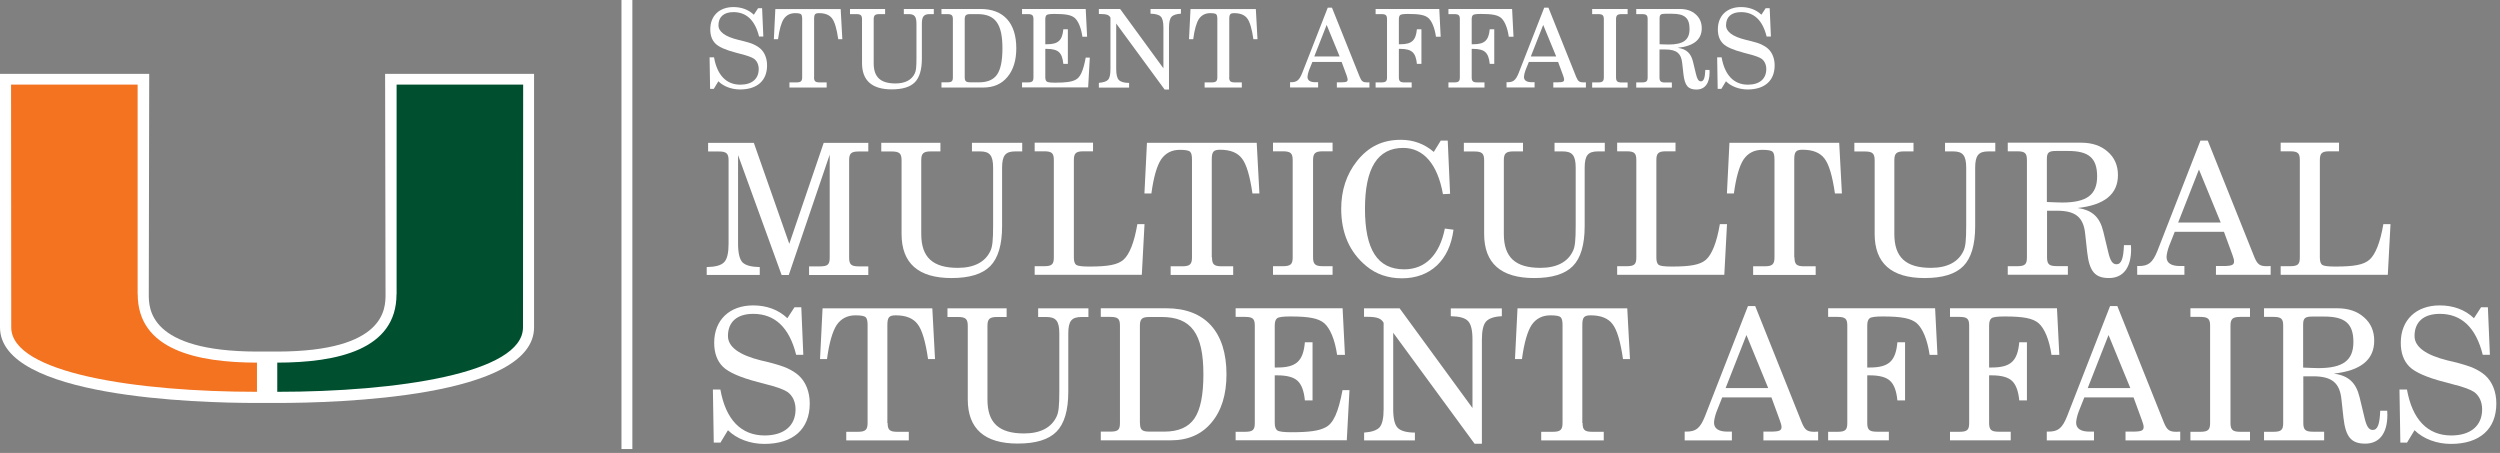 <?xml version="1.0" encoding="UTF-8"?>
<svg id="Layer_1" xmlns="http://www.w3.org/2000/svg" version="1.1" viewBox="0 0 287 52">
  <rect x="0" y="0" width="287" height="52" fill="#808080" stroke="none"/>
  <!-- Generator: Adobe Illustrator 29.1.0, SVG Export Plug-In . SVG Version: 2.1.0 Build 142)  -->
  <defs>
    <style>
      .st0 {
        fill: #005030;
      }

      .st1 {
        fill: #fff;
      }

      .st2 {
        fill: none;
        stroke: #fff;
        stroke-width: 1.25px;
      }

      .st3 {
        fill: #f37321;
      }
    </style>
  </defs>
  <path class="st1" d="M44.21,8.48l.05,25.31c0,1.62,0,6.55-12.42,6.57h-1.17s-1.17,0-1.17,0c-12.42-.02-12.42-4.95-12.42-6.57l.05-25.31H0v29.1c.01,8.05,22.58,8.68,29.5,8.68h2.32c6.92,0,29.49-.63,29.49-8.68V8.48s-17.11,0-17.11,0Z"/>
  <path class="st0" d="M45.53,33.78V9.71h14.53s-.02,26.91-.02,27.87c0,5.28-14.5,7.4-28.21,7.4,0-.66,0-2.3,0-3.35,6.86-.01,13.69-1.46,13.69-7.85"/>
  <path class="st3" d="M15.8,33.78V9.71H1.27s.02,26.91.02,27.87c0,5.28,14.5,7.4,28.21,7.4,0-.66,0-2.3,0-3.35-6.86-.01-13.69-1.46-13.69-7.85"/>
  <line class="st2" x1="71.97" x2="71.97" y2="51.55"/>
  <g>
    <path class="st1" d="M81.96,10.2h-.44l-.06-3.62h.51c.36,2.05,1.41,3.14,3.02,3.14,1.34,0,2.11-.67,2.11-1.79,0-.51-.2-.94-.55-1.19-.24-.16-.73-.35-1.49-.54l-.56-.15c-1.19-.31-1.99-.66-2.37-1.05-.39-.39-.59-.92-.59-1.64,0-1.55,1.05-2.55,2.66-2.55.91,0,1.72.29,2.34.88l.49-.75h.46l.14,3.25h-.49c-.46-1.86-1.45-2.8-2.94-2.8-1.1,0-1.72.55-1.72,1.51,0,.74.75,1.3,2.26,1.67l.34.08c.7.17,1.19.32,1.47.46.29.14.54.29.75.48.5.45.76,1.14.76,1.92,0,1.75-1.14,2.76-3.1,2.76-.96,0-1.89-.34-2.49-.94l-.52.86Z"/>
    <path class="st1" d="M93.45,8.86c0,.46.14.6.65.6h.8v.59h-4.27v-.59h.8c.51,0,.66-.14.66-.6V2.17c0-.26-.04-.44-.12-.52-.07-.09-.31-.14-.7-.14-.56,0-.99.23-1.29.66-.29.44-.51,1.21-.66,2.33h-.48l.17-3.46h7.5l.19,3.46h-.47c-.17-1.2-.41-2-.71-2.39-.3-.4-.8-.6-1.49-.6-.45,0-.57.12-.57.66v6.7Z"/>
    <path class="st1" d="M97.56,1.03h4.05v.59h-.65c-.51,0-.66.14-.66.6v5.05c0,1.59.79,2.31,2.5,2.31,1.11,0,1.87-.4,2.22-1.16.14-.29.19-.7.19-1.74v-3.94c0-.86-.24-1.12-.9-1.12h-.55v-.59h3.44v.59h-.46c-.69,0-.91.28-.91,1.12v3.99c0,1.27-.28,2.19-.81,2.72-.54.54-1.41.81-2.65.81-2.26,0-3.41-1.01-3.41-3.01V2.22c0-.46-.15-.6-.66-.6h-.72v-.59Z"/>
    <path class="st1" d="M108.08,10.05v-.6h.65c.54,0,.66-.12.66-.59V2.22c0-.46-.12-.6-.66-.6h-.65v-.59h4.49c2.64,0,4.1,1.61,4.1,4.51,0,1.39-.34,2.49-1.02,3.3-.67.81-1.6,1.21-2.79,1.21h-4.77ZM110.75,8.86c0,.46.14.59.65.59h1.01c.96,0,1.65-.3,2.06-.9.41-.6.61-1.6.61-3.01,0-2.8-.82-3.92-2.86-3.92h-.82c-.51,0-.65.14-.65.6v6.65Z"/>
    <path class="st1" d="M117.33,10.05v-.59h.65c.54,0,.66-.14.66-.6V2.22c0-.46-.12-.6-.66-.6h-.65v-.59h7.31l.16,3.19h-.54c-.15-1.04-.48-1.81-.88-2.16-.4-.34-1.04-.46-2.32-.46-.49,0-.79.04-.9.12-.11.09-.16.25-.16.5v2.86h.18c1.3,0,1.77-.44,1.89-1.72h.52v3.97h-.52c-.06-.64-.22-1.09-.5-1.34-.26-.25-.72-.38-1.39-.38h-.18v3.25c0,.26.06.42.18.51.12.09.45.12.99.12,1.16,0,1.85-.09,2.3-.33.55-.26.89-1.04,1.17-2.55h.47l-.19,3.42h-7.6Z"/>
    <path class="st1" d="M126.15,10.05v-.54c.52-.04.88-.16,1.06-.36.19-.21.27-.62.27-1.24V2.02c-.16-.3-.44-.41-1.12-.41h-.21v-.58h2.44l4.97,6.81V3.17c0-.65-.1-1.07-.31-1.27-.2-.21-.59-.31-1.17-.33v-.54h3.49v.54c-.52.03-.89.15-1.08.36-.19.21-.29.62-.29,1.24v7.11h-.5l-5.56-7.58v5.22c0,.64.1,1.06.31,1.27s.61.33,1.17.33v.54h-3.47Z"/>
    <path class="st1" d="M141.11,8.86c0,.46.14.6.65.6h.8v.59h-4.27v-.59h.8c.51,0,.66-.14.66-.6V2.17c0-.26-.04-.44-.12-.52-.07-.09-.31-.14-.7-.14-.56,0-.99.23-1.29.66-.29.44-.51,1.21-.66,2.33h-.48l.17-3.46h7.5l.19,3.46h-.47c-.17-1.2-.41-2-.71-2.39-.3-.4-.8-.6-1.49-.6-.45,0-.57.12-.57.66v6.7Z"/>
    <path class="st1" d="M152.42.88h.49l3.19,7.96c.21.51.38.62.86.62.05,0,.19-.01.25-.01v.6h-3.74v-.6h.48c.64,0,.76-.08.76-.33,0-.1-.05-.25-.11-.44l-.58-1.57h-3.36l-.39.97c-.1.26-.17.59-.17.75,0,.4.31.61.91.61h.31v.6h-3.22v-.6h.1c.66,0,.95-.21,1.29-1.05l2.94-7.52ZM153.79,6.48l-1.49-3.62-1.42,3.62h2.91Z"/>
    <path class="st1" d="M157.92,10.05v-.59h.65c.54,0,.66-.14.66-.6V2.22c0-.46-.12-.6-.66-.6h-.65v-.59h7.31l.16,3.19h-.54c-.15-1.04-.48-1.81-.88-2.16-.4-.34-1.04-.46-2.32-.46-.49,0-.79.04-.9.12-.11.09-.16.25-.16.5v2.86h.18c1.3,0,1.77-.44,1.89-1.72h.52v3.97h-.52c-.06-.64-.22-1.09-.5-1.34-.26-.25-.72-.38-1.39-.38h-.18v3.25c0,.46.14.6.65.6h.82v.59h-4.15Z"/>
    <path class="st1" d="M166.28,10.05v-.59h.65c.54,0,.66-.14.66-.6V2.22c0-.46-.12-.6-.66-.6h-.65v-.59h7.31l.16,3.19h-.54c-.15-1.04-.48-1.81-.88-2.16-.4-.34-1.04-.46-2.32-.46-.49,0-.79.04-.9.12-.11.09-.16.25-.16.5v2.86h.18c1.3,0,1.77-.44,1.89-1.72h.52v3.97h-.52c-.06-.64-.22-1.09-.5-1.34-.26-.25-.72-.38-1.39-.38h-.18v3.25c0,.46.14.6.65.6h.82v.59h-4.15Z"/>
    <path class="st1" d="M177.27.88h.49l3.19,7.96c.21.51.38.62.86.62.05,0,.19-.01.25-.01v.6h-3.74v-.6h.48c.64,0,.76-.08.76-.33,0-.1-.05-.25-.11-.44l-.58-1.57h-3.36l-.39.97c-.1.26-.17.59-.17.75,0,.4.31.61.91.61h.31v.6h-3.22v-.6h.1c.66,0,.95-.21,1.29-1.05l2.94-7.52ZM178.65,6.48l-1.49-3.62-1.42,3.62h2.91Z"/>
    <path class="st1" d="M182.78,10.05v-.59h.67c.54,0,.67-.14.67-.6V2.22c0-.46-.14-.6-.67-.6h-.67v-.59h4.07v.59h-.67c-.51,0-.66.14-.66.6v6.65c0,.46.15.6.66.6h.67v.59h-4.07Z"/>
    <path class="st1" d="M187.84,10.05v-.59h.65c.54,0,.66-.14.66-.6V2.22c0-.46-.12-.6-.66-.6h-.65v-.59h5c.76,0,1.36.2,1.82.61.46.4.7.94.7,1.6,0,1.3-.91,2.05-2.76,2.25,1.01.14,1.52.62,1.76,1.61l.34,1.41c.14.59.3.83.56.83.34,0,.47-.4.51-1.31h.48c0,.06.01.22.01.29,0,1.26-.55,1.96-1.51,1.96s-1.34-.46-1.49-1.76l-.14-1.25c-.11-1.14-.65-1.59-1.94-1.59h-.67v3.19c0,.46.14.6.65.6h.77v.59h-4.1ZM190.52,5.08l.61.02c.1,0,.19.01.43.01,1.69,0,2.4-.52,2.4-1.79s-.58-1.74-1.99-1.74h-.81c-.5,0-.64.1-.64.55v2.94Z"/>
    <path class="st1" d="M197.63,10.2h-.44l-.06-3.62h.51c.36,2.05,1.41,3.14,3.02,3.14,1.34,0,2.11-.67,2.11-1.79,0-.51-.2-.94-.55-1.19-.24-.16-.73-.35-1.49-.54l-.56-.15c-1.19-.31-1.99-.66-2.37-1.05-.39-.39-.59-.92-.59-1.64,0-1.55,1.05-2.55,2.66-2.55.91,0,1.72.29,2.34.88l.49-.75h.46l.14,3.25h-.49c-.46-1.86-1.45-2.8-2.94-2.8-1.1,0-1.72.55-1.72,1.51,0,.74.75,1.3,2.26,1.67l.34.08c.7.17,1.19.32,1.47.46.29.14.54.29.75.48.5.45.76,1.14.76,1.92,0,1.75-1.14,2.76-3.1,2.76-.96,0-1.89-.34-2.49-.94l-.52.86Z"/>
  </g>
  <g>
    <path class="st1" d="M84.73,17.74v10.23c0,1.07.17,1.78.5,2.14.36.36,1.01.53,1.99.55v.9h-6.09v-.9c.99-.02,1.64-.19,1.99-.55.36-.36.52-1.07.52-2.14v-9.57c0-.78-.25-1.01-1.11-1.01h-1.24v-.99h5.25l4.07,11.59,3.95-11.59h5.12v.99h-1.11c-.86,0-1.09.23-1.09,1.01v11.17c0,.78.23,1.01,1.09,1.01h1.11v.99h-6.8v-.99h1.26c.9,0,1.11-.23,1.11-1.01v-11.82l-4.7,13.82h-.82l-5.02-13.82Z"/>
    <path class="st1" d="M101.16,16.39h6.8v.99h-1.09c-.86,0-1.11.23-1.11,1.01v8.48c0,2.67,1.32,3.88,4.2,3.88,1.87,0,3.15-.67,3.74-1.95.23-.48.31-1.18.31-2.92v-6.61c0-1.45-.4-1.89-1.51-1.89h-.92v-.99h5.77v.99h-.78c-1.15,0-1.53.46-1.53,1.89v6.7c0,2.14-.46,3.67-1.36,4.58s-2.37,1.37-4.45,1.37c-3.8,0-5.73-1.7-5.73-5.06v-8.46c0-.78-.25-1.01-1.11-1.01h-1.22v-.99Z"/>
    <path class="st1" d="M118.78,31.55v-.99h1.09c.9,0,1.11-.23,1.11-1.01v-11.17c0-.78-.21-1.01-1.11-1.01h-1.09v-.99h6.7v.99h-1.11c-.86,0-1.09.23-1.09,1.01v11.17c0,.44.08.71.27.86.19.13.69.19,1.51.19,2.18,0,3.25-.21,3.91-.78.69-.61,1.24-1.97,1.6-4.09h.82l-.31,5.82h-12.28Z"/>
    <path class="st1" d="M139.14,29.56c0,.78.23,1.01,1.09,1.01h1.34v.99h-7.18v-.99h1.34c.86,0,1.11-.23,1.11-1.01v-11.25c0-.44-.06-.74-.21-.88-.13-.15-.52-.23-1.18-.23-.94,0-1.66.38-2.16,1.11-.48.73-.86,2.04-1.11,3.9h-.8l.29-5.82h12.6l.31,5.82h-.8c-.29-2.02-.69-3.36-1.2-4.01-.5-.67-1.34-1.01-2.5-1.01-.76,0-.97.21-.97,1.11v11.25Z"/>
    <path class="st1" d="M146.14,31.55v-.99h1.13c.9,0,1.13-.23,1.13-1.01v-11.17c0-.78-.23-1.01-1.13-1.01h-1.13v-.99h6.84v.99h-1.13c-.86,0-1.11.23-1.11,1.01v11.17c0,.78.25,1.01,1.11,1.01h1.13v.99h-6.84Z"/>
    <path class="st1" d="M166.86,26.37c-.44,3.51-2.67,5.58-5.92,5.58-1.6,0-2.98-.48-4.09-1.41-1.91-1.57-2.88-3.78-2.88-6.57,0-2.12.61-3.97,1.81-5.48,1.32-1.66,2.94-2.44,5.04-2.44,1.43,0,2.69.46,3.78,1.39l.8-1.3h.8l.27,6.11-.82.04c-.61-3.44-2.23-5.31-4.56-5.31-2.94,0-4.39,2.31-4.39,6.99s1.43,6.95,4.51,6.95c2.41,0,4.05-1.64,4.66-4.68l.99.13Z"/>
    <path class="st1" d="M168.04,16.39h6.8v.99h-1.09c-.86,0-1.11.23-1.11,1.01v8.48c0,2.67,1.32,3.88,4.2,3.88,1.87,0,3.15-.67,3.74-1.95.23-.48.31-1.18.31-2.92v-6.61c0-1.45-.4-1.89-1.51-1.89h-.92v-.99h5.77v.99h-.78c-1.15,0-1.53.46-1.53,1.89v6.7c0,2.14-.46,3.67-1.36,4.58s-2.37,1.37-4.45,1.37c-3.8,0-5.73-1.7-5.73-5.06v-8.46c0-.78-.25-1.01-1.11-1.01h-1.22v-.99Z"/>
    <path class="st1" d="M185.65,31.55v-.99h1.09c.9,0,1.11-.23,1.11-1.01v-11.17c0-.78-.21-1.01-1.11-1.01h-1.09v-.99h6.7v.99h-1.11c-.86,0-1.09.23-1.09,1.01v11.17c0,.44.08.71.27.86.19.13.69.19,1.51.19,2.18,0,3.25-.21,3.91-.78.69-.61,1.24-1.97,1.6-4.09h.82l-.31,5.82h-12.28Z"/>
    <path class="st1" d="M206.01,29.56c0,.78.23,1.01,1.09,1.01h1.34v.99h-7.18v-.99h1.34c.86,0,1.11-.23,1.11-1.01v-11.25c0-.44-.06-.74-.21-.88-.13-.15-.52-.23-1.18-.23-.94,0-1.66.38-2.16,1.11-.48.73-.86,2.04-1.11,3.9h-.8l.29-5.82h12.6l.31,5.82h-.8c-.29-2.02-.69-3.36-1.2-4.01-.5-.67-1.34-1.01-2.5-1.01-.76,0-.97.21-.97,1.11v11.25Z"/>
    <path class="st1" d="M212.87,16.39h6.8v.99h-1.09c-.86,0-1.11.23-1.11,1.01v8.48c0,2.67,1.32,3.88,4.2,3.88,1.87,0,3.15-.67,3.74-1.95.23-.48.31-1.18.31-2.92v-6.61c0-1.45-.4-1.89-1.51-1.89h-.92v-.99h5.77v.99h-.78c-1.15,0-1.53.46-1.53,1.89v6.7c0,2.14-.46,3.67-1.36,4.58s-2.37,1.37-4.45,1.37c-3.8,0-5.73-1.7-5.73-5.06v-8.46c0-.78-.25-1.01-1.11-1.01h-1.22v-.99Z"/>
    <path class="st1" d="M230.49,31.55v-.99h1.09c.9,0,1.11-.23,1.11-1.01v-11.17c0-.78-.21-1.01-1.11-1.01h-1.09v-.99h8.4c1.28,0,2.29.34,3.07,1.03.78.67,1.18,1.58,1.18,2.69,0,2.18-1.53,3.44-4.64,3.78,1.7.23,2.56,1.05,2.96,2.71l.57,2.37c.23.99.5,1.38.94,1.38.57,0,.8-.67.86-2.2h.8c0,.1.02.38.02.48,0,2.12-.92,3.3-2.54,3.3s-2.25-.78-2.5-2.96l-.23-2.1c-.19-1.91-1.09-2.67-3.25-2.67h-1.13v5.35c0,.78.23,1.01,1.09,1.01h1.3v.99h-6.89ZM234.98,23.19l1.03.04c.17,0,.31.02.71.02,2.83,0,4.03-.88,4.03-3s-.97-2.92-3.34-2.92h-1.36c-.84,0-1.07.17-1.07.92v4.93Z"/>
    <path class="st1" d="M252.63,16.14h.82l5.35,13.37c.36.86.63,1.05,1.45,1.05.08,0,.31-.02.42-.02v1.01h-6.28v-1.01h.8c1.07,0,1.28-.13,1.28-.55,0-.17-.08-.42-.19-.74l-.97-2.64h-5.65l-.65,1.64c-.17.44-.29.99-.29,1.26,0,.67.52,1.03,1.53,1.03h.52v1.01h-5.42v-1.01h.17c1.11,0,1.6-.36,2.16-1.76l4.93-12.64ZM254.94,25.55l-2.5-6.09-2.39,6.09h4.89Z"/>
    <path class="st1" d="M261.82,31.55v-.99h1.09c.9,0,1.11-.23,1.11-1.01v-11.17c0-.78-.21-1.01-1.11-1.01h-1.09v-.99h6.7v.99h-1.11c-.86,0-1.09.23-1.09,1.01v11.17c0,.44.08.71.27.86.19.13.69.19,1.51.19,2.18,0,3.25-.21,3.91-.78.69-.61,1.24-1.97,1.6-4.09h.82l-.31,5.82h-12.28Z"/>
  </g>
  <g>
    <path class="st1" d="M82.67,50.81h-.73l-.1-6.09h.86c.61,3.44,2.37,5.27,5.08,5.27,2.25,0,3.55-1.13,3.55-3,0-.86-.34-1.57-.92-1.99-.4-.27-1.22-.59-2.5-.9l-.94-.25c-1.99-.52-3.34-1.11-3.99-1.76s-.99-1.55-.99-2.75c0-2.6,1.76-4.28,4.47-4.28,1.53,0,2.9.48,3.93,1.47l.82-1.26h.78l.23,5.46h-.82c-.78-3.13-2.44-4.7-4.93-4.7-1.85,0-2.9.92-2.9,2.54,0,1.24,1.26,2.18,3.8,2.81l.57.13c1.18.29,1.99.55,2.48.78.48.23.9.48,1.26.8.84.76,1.28,1.91,1.28,3.23,0,2.94-1.91,4.64-5.21,4.64-1.62,0-3.17-.57-4.18-1.57l-.88,1.45Z"/>
    <path class="st1" d="M101.9,48.56c0,.78.23,1.01,1.09,1.01h1.34v.99h-7.18v-.99h1.34c.86,0,1.11-.23,1.11-1.01v-11.25c0-.44-.06-.73-.21-.88-.13-.15-.52-.23-1.18-.23-.94,0-1.66.38-2.16,1.11-.48.74-.86,2.04-1.11,3.91h-.8l.29-5.82h12.6l.31,5.82h-.8c-.29-2.02-.69-3.36-1.2-4.01-.5-.67-1.34-1.01-2.5-1.01-.76,0-.97.21-.97,1.11v11.25Z"/>
    <path class="st1" d="M108.76,35.4h6.8v.99h-1.09c-.86,0-1.11.23-1.11,1.01v8.48c0,2.67,1.32,3.88,4.2,3.88,1.87,0,3.15-.67,3.74-1.95.23-.48.31-1.18.31-2.92v-6.61c0-1.45-.4-1.89-1.51-1.89h-.92v-.99h5.77v.99h-.78c-1.15,0-1.53.46-1.53,1.89v6.7c0,2.14-.46,3.67-1.36,4.58s-2.37,1.36-4.45,1.36c-3.8,0-5.73-1.7-5.73-5.06v-8.46c0-.78-.25-1.01-1.11-1.01h-1.22v-.99Z"/>
    <path class="st1" d="M126.37,50.56v-1.01h1.09c.9,0,1.11-.21,1.11-.99v-11.17c0-.78-.21-1.01-1.11-1.01h-1.09v-.99h7.54c4.43,0,6.89,2.71,6.89,7.58,0,2.33-.57,4.18-1.72,5.54-1.13,1.36-2.69,2.04-4.68,2.04h-8.02ZM130.87,48.56c0,.78.23.99,1.09.99h1.7c1.62,0,2.77-.5,3.46-1.51s1.03-2.69,1.03-5.06c0-4.7-1.39-6.59-4.81-6.59h-1.39c-.86,0-1.09.23-1.09,1.01v11.17Z"/>
    <path class="st1" d="M141.85,50.56v-.99h1.09c.9,0,1.11-.23,1.11-1.01v-11.17c0-.78-.21-1.01-1.11-1.01h-1.09v-.99h12.28l.27,5.35h-.9c-.25-1.74-.8-3.04-1.47-3.63-.67-.57-1.74-.78-3.91-.78-.82,0-1.32.06-1.51.21-.19.15-.27.42-.27.84v4.81h.29c2.18,0,2.98-.73,3.17-2.9h.88v6.68h-.88c-.1-1.07-.38-1.83-.84-2.25-.44-.42-1.22-.63-2.33-.63h-.29v5.46c0,.44.1.71.29.86.21.15.76.21,1.66.21,1.95,0,3.11-.15,3.86-.55.92-.44,1.49-1.74,1.97-4.28h.8l-.31,5.75h-12.77Z"/>
    <path class="st1" d="M156.6,50.56v-.9c.88-.06,1.47-.27,1.78-.61.31-.36.46-1.05.46-2.08v-9.91c-.27-.5-.73-.69-1.89-.69h-.36v-.97h4.09l8.36,11.44v-7.85c0-1.09-.17-1.8-.52-2.14-.34-.36-.99-.53-1.97-.55v-.9h5.86v.9c-.88.04-1.49.25-1.81.61s-.48,1.05-.48,2.08v11.95h-.84l-9.34-12.74v8.78c0,1.07.17,1.79.52,2.14.36.36,1.03.54,1.97.54v.9h-5.84Z"/>
    <path class="st1" d="M181.68,48.56c0,.78.23,1.01,1.09,1.01h1.34v.99h-7.18v-.99h1.34c.86,0,1.11-.23,1.11-1.01v-11.25c0-.44-.06-.73-.21-.88-.13-.15-.52-.23-1.18-.23-.94,0-1.66.38-2.16,1.11-.48.74-.86,2.04-1.11,3.91h-.8l.29-5.82h12.6l.31,5.82h-.8c-.29-2.02-.69-3.36-1.2-4.01-.5-.67-1.34-1.01-2.5-1.01-.76,0-.97.21-.97,1.11v11.25Z"/>
    <path class="st1" d="M200.68,35.14h.82l5.35,13.38c.36.86.63,1.05,1.45,1.05.08,0,.31-.02.42-.02v1.01h-6.28v-1.01h.8c1.07,0,1.28-.13,1.28-.55,0-.17-.08-.42-.19-.73l-.97-2.65h-5.65l-.65,1.64c-.17.44-.29.99-.29,1.26,0,.67.52,1.03,1.53,1.03h.52v1.01h-5.42v-1.01h.17c1.11,0,1.6-.36,2.16-1.76l4.93-12.64ZM202.99,44.55l-2.5-6.09-2.39,6.09h4.89Z"/>
    <path class="st1" d="M209.87,50.56v-.99h1.09c.9,0,1.11-.23,1.11-1.01v-11.17c0-.78-.21-1.01-1.11-1.01h-1.09v-.99h12.28l.27,5.35h-.9c-.25-1.74-.8-3.04-1.47-3.63-.67-.57-1.74-.78-3.91-.78-.82,0-1.32.06-1.51.21-.19.15-.27.42-.27.84v4.81h.29c2.18,0,2.98-.73,3.17-2.9h.88v6.68h-.88c-.1-1.07-.38-1.83-.84-2.25-.44-.42-1.22-.63-2.33-.63h-.29v5.46c0,.78.23,1.01,1.09,1.01h1.39v.99h-6.97Z"/>
    <path class="st1" d="M223.86,50.56v-.99h1.09c.9,0,1.11-.23,1.11-1.01v-11.17c0-.78-.21-1.01-1.11-1.01h-1.09v-.99h12.28l.27,5.35h-.9c-.25-1.74-.8-3.04-1.47-3.63-.67-.57-1.74-.78-3.91-.78-.82,0-1.32.06-1.51.21-.19.15-.27.42-.27.84v4.81h.29c2.18,0,2.98-.73,3.17-2.9h.88v6.68h-.88c-.1-1.07-.38-1.83-.84-2.25-.44-.42-1.22-.63-2.33-.63h-.29v5.46c0,.78.23,1.01,1.09,1.01h1.39v.99h-6.97Z"/>
    <path class="st1" d="M242.25,35.14h.82l5.35,13.38c.36.86.63,1.05,1.45,1.05.08,0,.31-.02.42-.02v1.01h-6.28v-1.01h.8c1.07,0,1.28-.13,1.28-.55,0-.17-.08-.42-.19-.73l-.97-2.65h-5.65l-.65,1.64c-.17.44-.29.99-.29,1.26,0,.67.52,1.03,1.53,1.03h.52v1.01h-5.42v-1.01h.17c1.11,0,1.6-.36,2.16-1.76l4.93-12.64ZM244.56,44.55l-2.5-6.09-2.39,6.09h4.89Z"/>
    <path class="st1" d="M251.46,50.56v-.99h1.13c.9,0,1.13-.23,1.13-1.01v-11.17c0-.78-.23-1.01-1.13-1.01h-1.13v-.99h6.84v.99h-1.13c-.86,0-1.11.23-1.11,1.01v11.17c0,.78.25,1.01,1.11,1.01h1.13v.99h-6.84Z"/>
    <path class="st1" d="M259.91,50.56v-.99h1.09c.9,0,1.11-.23,1.11-1.01v-11.17c0-.78-.21-1.01-1.11-1.01h-1.09v-.99h8.4c1.28,0,2.29.34,3.07,1.03.78.67,1.18,1.57,1.18,2.69,0,2.18-1.53,3.44-4.64,3.78,1.7.23,2.56,1.05,2.96,2.71l.57,2.37c.23.99.5,1.39.94,1.39.57,0,.8-.67.86-2.21h.8c0,.11.02.38.02.48,0,2.12-.92,3.3-2.54,3.3s-2.25-.78-2.5-2.96l-.23-2.1c-.19-1.91-1.09-2.67-3.25-2.67h-1.13v5.35c0,.78.23,1.01,1.09,1.01h1.3v.99h-6.89ZM264.4,42.2l1.03.04c.17,0,.31.02.71.02,2.83,0,4.03-.88,4.03-3s-.97-2.92-3.34-2.92h-1.36c-.84,0-1.07.17-1.07.92v4.93Z"/>
    <path class="st1" d="M276.29,50.81h-.73l-.1-6.09h.86c.61,3.44,2.37,5.27,5.08,5.27,2.25,0,3.55-1.13,3.55-3,0-.86-.34-1.57-.92-1.99-.4-.27-1.22-.59-2.5-.9l-.94-.25c-1.99-.52-3.34-1.11-3.99-1.76s-.99-1.55-.99-2.75c0-2.6,1.76-4.28,4.47-4.28,1.53,0,2.9.48,3.93,1.47l.82-1.26h.78l.23,5.46h-.82c-.78-3.13-2.44-4.7-4.93-4.7-1.85,0-2.9.92-2.9,2.54,0,1.24,1.26,2.18,3.8,2.81l.57.13c1.18.29,1.99.55,2.48.78.48.23.9.48,1.26.8.84.76,1.28,1.91,1.28,3.23,0,2.94-1.91,4.64-5.21,4.64-1.62,0-3.17-.57-4.18-1.57l-.88,1.45Z"/>
  </g>
</svg>